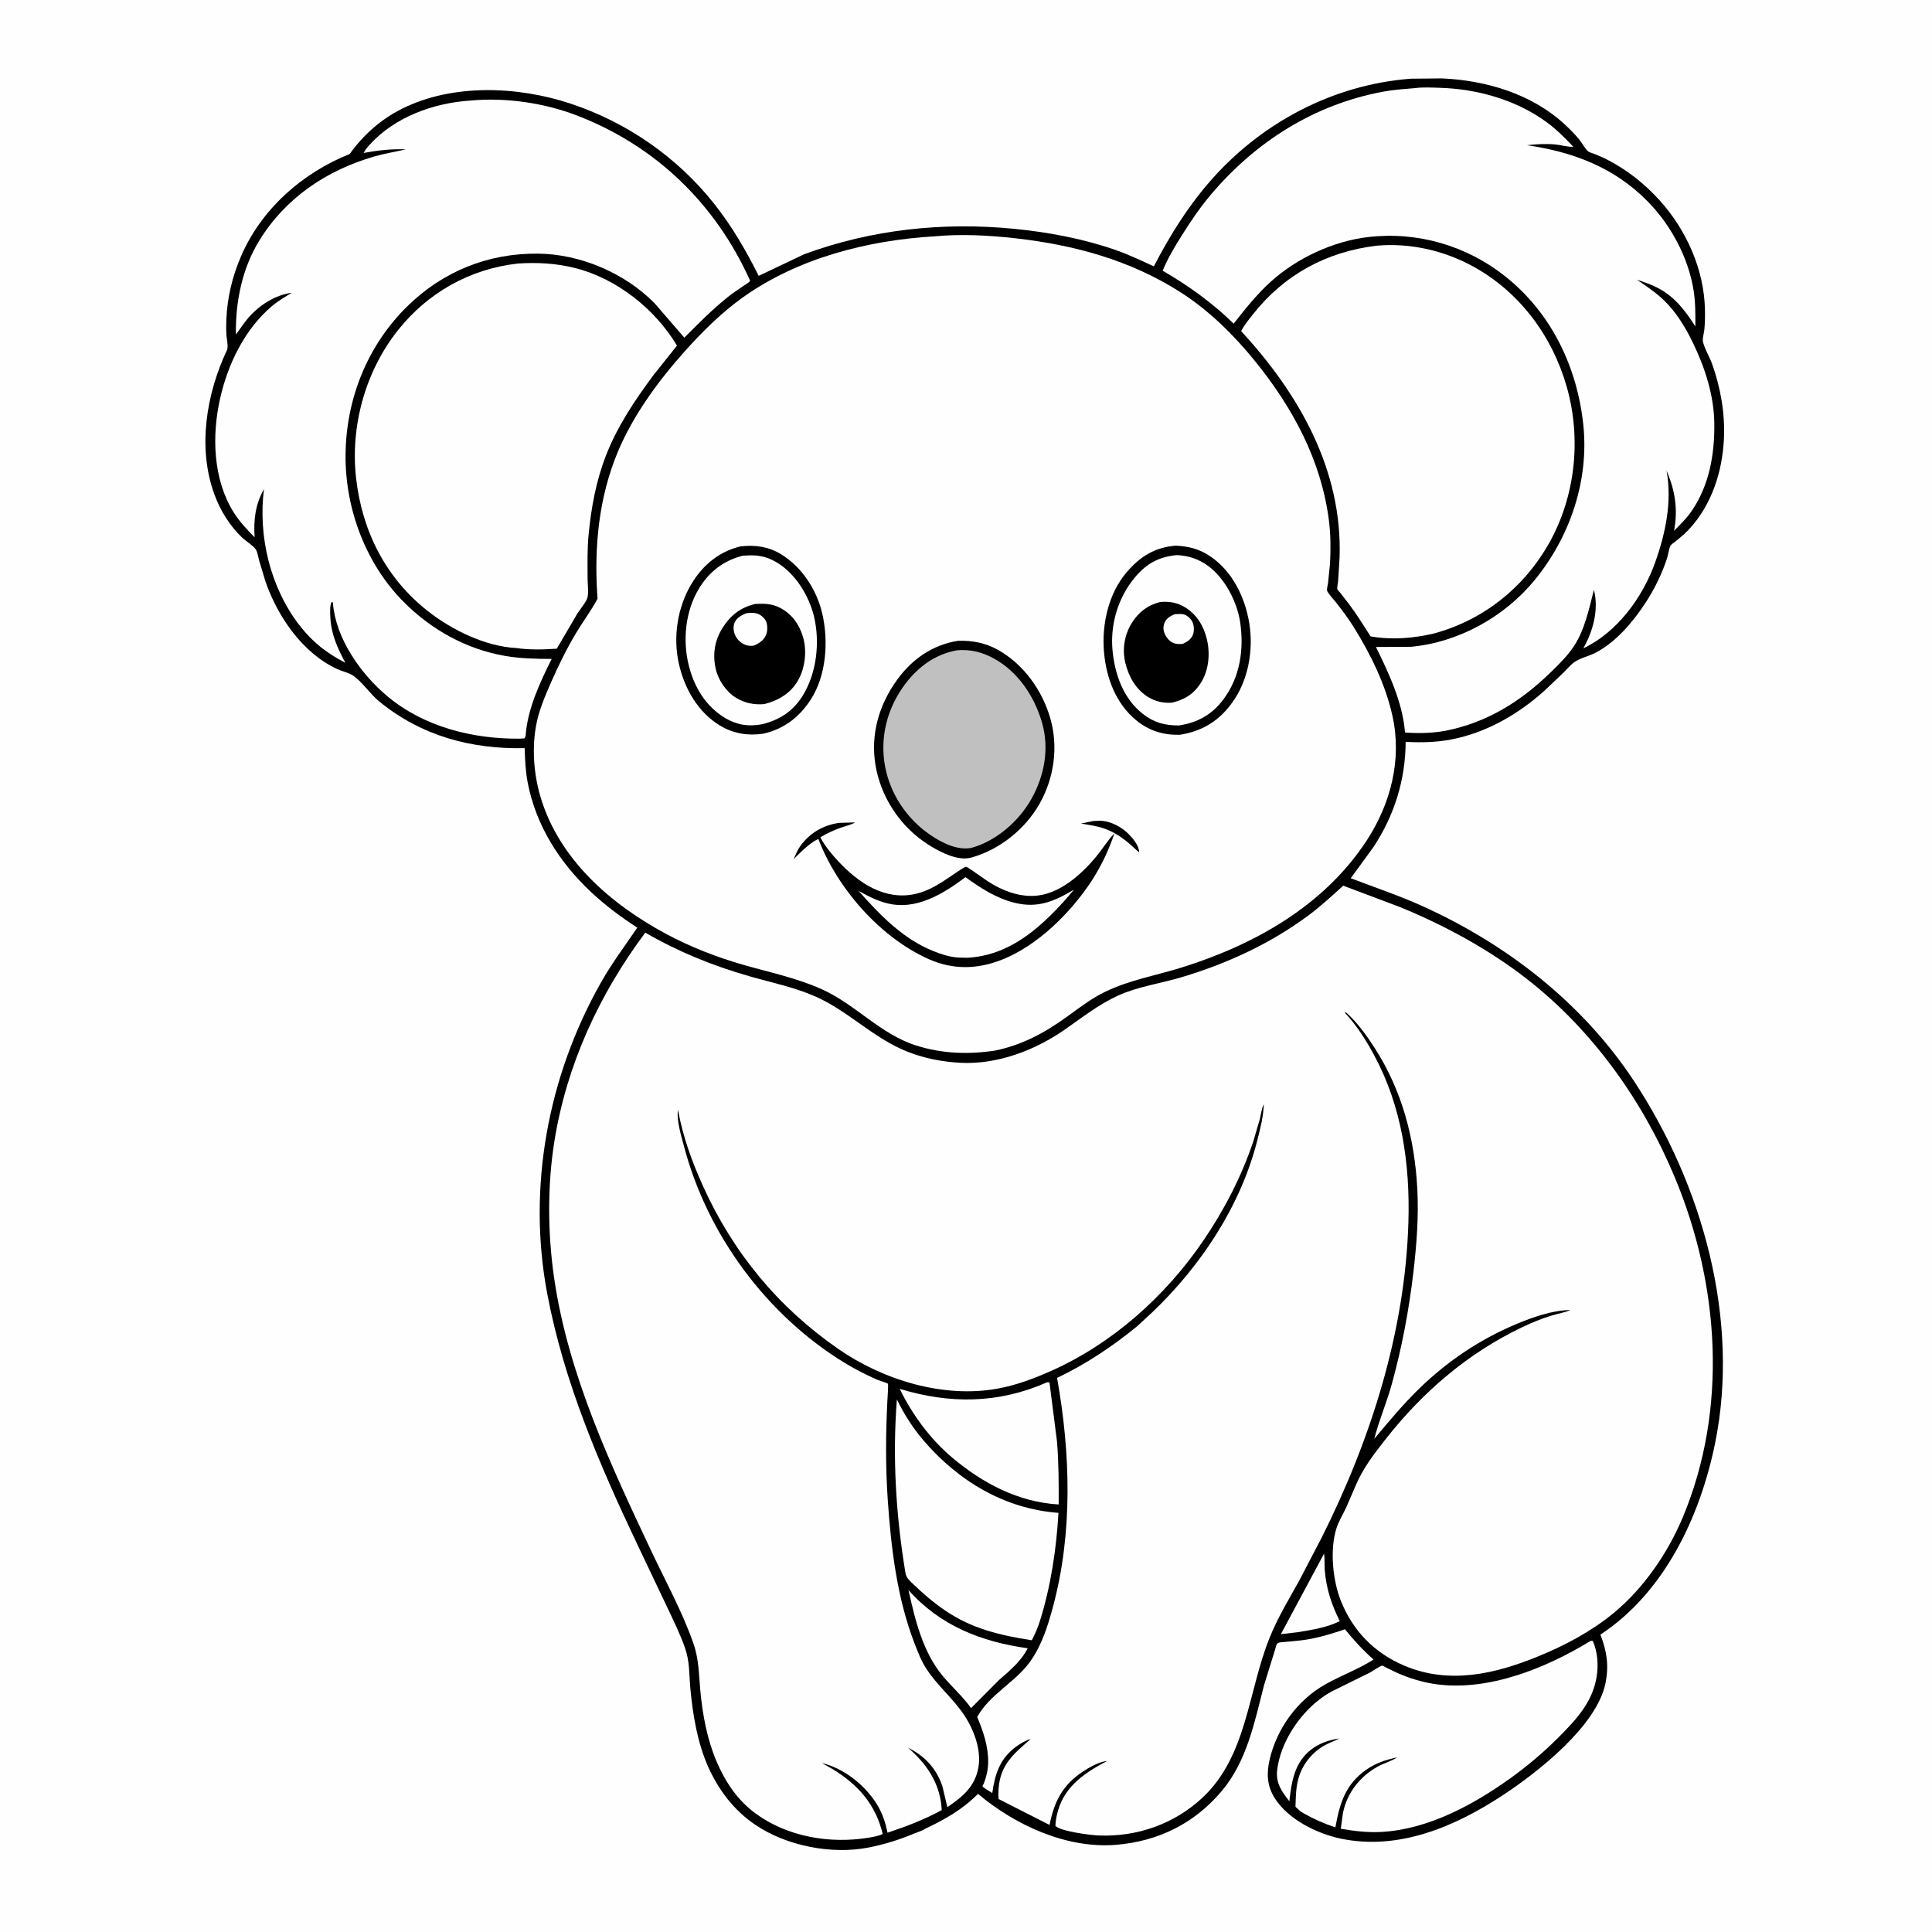 <svg version="1.1" xmlns="http://www.w3.org/2000/svg" style="display: block;" viewBox="0 0 2048 2048" width="1024" height="1024">
<path transform="translate(0,0)" fill="rgb(254,254,254)" d="M -0 -0 L 2048 0 L 2048 2048 L -0 2048 L -0 -0 z"/>
<path transform="translate(0,0)" fill="rgb(0,0,0)" d="M 1495.68 83.425 L 1528.56 83.108 C 1575.74 85.175 1624.65 99.8 1659.63 132.747 C 1664.74 137.56 1669.84 142.7 1674.27 148.147 C 1676.98 151.476 1680.55 158.112 1683.62 160.565 C 1684.82 161.529 1688.18 162.376 1689.68 162.986 C 1694.29 164.85 1698.85 166.747 1703.28 169.008 C 1724.38 179.789 1742.93 194.41 1758.85 211.898 C 1787.55 243.429 1806.5 285.648 1807.33 328.483 C 1807.46 335.303 1807.35 342.155 1806.74 348.953 C 1806.46 352.136 1804.6 358.954 1805.1 361.596 C 1806.52 369.075 1812.26 378.296 1814.91 385.786 C 1823.97 411.349 1828.72 438.292 1827.42 465.438 C 1825.76 499.965 1814.48 535.023 1790.75 560.742 C 1786.64 565.193 1782.1 569.04 1777.44 572.887 C 1775.66 574.361 1772.34 576.386 1770.99 578.15 C 1769.42 580.21 1768.33 588.074 1767.41 590.932 C 1761.84 608.213 1753.78 624.705 1743.77 639.825 C 1730.52 659.846 1713 680.574 1691.43 691.879 C 1684.48 695.521 1675.09 697.495 1668.89 701.871 C 1664.78 704.771 1661.27 709.153 1657.69 712.692 L 1637.79 731.635 C 1609.79 756.949 1575.83 776.655 1538.44 783.862 C 1522.24 786.986 1506.47 787.226 1490.06 786.415 C 1489.84 826.763 1478.09 864.342 1455.87 897.999 L 1431.84 930.965 C 1457.18 940.652 1483.03 949.307 1507.76 960.477 C 1596.99 1000.78 1677.11 1062.88 1731.5 1145.05 C 1804.55 1255.42 1844.94 1398.8 1817.95 1530.46 C 1802.07 1607.89 1764.36 1688.12 1696.51 1732.76 C 1703.32 1750.53 1705.73 1765.62 1701.81 1784.53 C 1692.44 1829.69 1630.6 1878.18 1593.83 1902.48 C 1543.14 1935.98 1482.89 1962.06 1421 1948.96 C 1395.73 1943.62 1365.36 1928.58 1351.23 1906.06 C 1343.03 1892.99 1342.47 1879.98 1345.85 1865.28 C 1353.43 1832.38 1375.33 1802.11 1404.86 1785.5 C 1421.6 1776.08 1439.81 1769.48 1456.08 1759.2 C 1444.79 1749.35 1435.09 1738.7 1425.7 1727.08 C 1412.69 1731.53 1399.7 1735.55 1386.12 1737.86 C 1376.59 1739.48 1367.11 1739.9 1357.53 1740.91 C 1352.5 1741.44 1353.08 1744.44 1351.56 1748.92 L 1339.93 1786.42 C 1329.85 1825.53 1321.84 1866.78 1295.12 1898.54 C 1266.1 1933.02 1227.74 1951.89 1183.09 1955.57 C 1130.67 1959.88 1076.19 1934.83 1036.74 1901.58 C 1020.13 1918.25 1001.47 1928.8 980.325 1938.75 C 977.466 1940.78 972.406 1942.21 969.107 1943.6 C 953.191 1950.29 937.742 1955.07 920.846 1958.42 C 881.709 1966.18 833.789 1956.79 800.781 1934.45 C 777.934 1918.99 761.67 1897.56 750.515 1872.5 C 739.237 1847.16 734.276 1817 731.78 1789.54 C 730.446 1774.85 731.184 1761.45 726.276 1747.26 C 721.201 1732.58 714.049 1718.21 707.462 1704.15 L 676.105 1638.22 C 635.42 1552.61 597.74 1464.9 580.081 1371.32 C 558.828 1258.69 580.771 1140.99 636.993 1041.58 C 648.561 1021.12 662.36 1002.68 675.562 983.354 C 658.204 972.08 641.791 959.906 626.669 945.738 C 593.11 914.298 568.283 875.363 559.41 829.8 C 557.043 817.645 556.572 805.428 556.158 793.086 C 499.201 794.218 446.718 780.121 401.944 743.536 C 392.271 735.631 384.693 723.675 374.807 716.491 C 370.316 713.227 362.908 711.73 357.752 709.376 C 320.941 692.566 294.408 653.871 281.478 616.634 L 274.602 593.765 C 273.72 590.652 273.049 585.923 271.605 583.123 C 269.563 579.164 260.369 573.37 256.916 570.098 C 243.5 557.387 233.538 541.249 227.227 523.967 C 209.174 474.53 218.709 417.456 240.706 370.877 C 242.151 367.816 240.338 359.228 240.077 355.541 C 239.676 349.878 239.677 344.17 239.939 338.5 C 241.017 315.191 246.116 293.659 255.261 272.219 C 276.748 221.844 320.279 183.412 370.691 163.24 C 385.143 143.013 403.668 126.558 425.964 115.369 C 479.762 88.369 549.013 91.323 604.941 109.882 C 664.585 129.674 717.71 166.481 756.858 215.769 C 775.801 239.619 790.653 265.241 804.242 292.414 L 852.613 269.436 C 924.171 243.119 999.743 235.171 1075.45 242.591 C 1111.24 246.098 1148.12 253.067 1182.15 264.862 C 1196.13 269.706 1209.71 276.195 1223.15 282.362 C 1239.47 250.778 1257.88 221.022 1281.1 194 C 1335.42 130.801 1412.37 89.704 1495.68 83.425 z"/>
<path transform="translate(0,0)" fill="rgb(254,254,254)" d="M 1403.59 1646.84 C 1404.35 1652.74 1403.85 1659.02 1404.35 1665.01 C 1406.01 1684.57 1411.53 1700.98 1420.2 1718.45 C 1406.99 1725.21 1390.11 1727.83 1375.55 1730.21 L 1357.77 1732.3 L 1403.59 1646.84 z"/>
<path transform="translate(0,0)" fill="rgb(254,254,254)" d="M 963.067 1685.59 C 996.732 1723.45 1040.2 1740.34 1089.38 1747.24 C 1082.34 1761.19 1070.27 1771.05 1058.7 1781.15 L 1029.39 1810.65 C 1020.51 1798.26 1009.39 1788.54 999.645 1776.98 C 978.39 1751.73 969.969 1717.13 963.067 1685.59 z"/>
<path transform="translate(0,0)" fill="rgb(254,254,254)" d="M 1109.38 1465.5 C 1111.31 1465.1 1110.27 1465.16 1112.5 1465.46 L 1120.46 1528.04 C 1122.29 1550.19 1122.34 1572.59 1122.24 1594.8 C 1079.44 1592.33 1041.65 1572.35 1009.33 1545.08 C 986.099 1525.54 966.965 1499.43 953.732 1472.23 C 1006.59 1488.4 1058.34 1488.01 1109.38 1465.5 z"/>
<path transform="translate(0,0)" fill="rgb(254,254,254)" d="M 950.726 1483.46 C 958.233 1498.86 967.85 1514 979.021 1527 C 1016.06 1570.11 1064.82 1599.41 1122.03 1603.71 C 1119.73 1642.44 1113.99 1681.16 1102.36 1718.25 C 1100.14 1725.23 1097.2 1732.3 1093.72 1738.76 C 1060.22 1733.55 1030.1 1726.53 1001.62 1707.03 C 989.717 1698.88 978.893 1689.64 968.5 1679.67 C 964.978 1676.29 960.716 1672.81 959.879 1667.75 C 949.732 1606.43 945.949 1545.57 950.726 1483.46 z"/>
<path transform="translate(0,0)" fill="rgb(254,254,254)" d="M 1685.99 1739.5 L 1688.38 1739.32 C 1693.66 1751.32 1694.58 1765.29 1692.38 1778.15 C 1687.9 1804.28 1671.43 1822.18 1653.29 1840.49 C 1636.93 1857.01 1619.36 1871.94 1600.44 1885.46 C 1560.9 1913.7 1513.34 1939.34 1464 1941.95 C 1449.44 1942.72 1435.58 1940.96 1421.29 1938.56 L 1423.51 1922.38 C 1427.63 1900.62 1441.75 1882.78 1461.14 1872.28 C 1467.43 1868.87 1475.1 1866.92 1480.91 1862.91 C 1469.1 1865.46 1458.43 1868.88 1448.42 1875.87 C 1426.14 1891.44 1420.11 1911.65 1415.57 1937.1 C 1403.21 1933.01 1392.86 1928.38 1381.47 1921.94 C 1378.34 1920.24 1375.86 1917.69 1373.26 1915.29 C 1373.62 1905.23 1373.63 1894.92 1376.41 1885.18 C 1380.71 1870.1 1391.03 1857.3 1404.78 1849.8 C 1409.58 1847.18 1414.8 1845.57 1419.57 1842.88 C 1408.99 1844.35 1398.2 1848.05 1389.74 1854.7 C 1372.02 1868.61 1369.2 1888.53 1366.74 1909.4 C 1358.73 1899.1 1352.23 1890.21 1353.86 1876.33 C 1357.18 1848.11 1376.07 1818.99 1398.15 1801.92 C 1402.37 1798.66 1406.9 1795.65 1411.57 1793.06 L 1452 1773.08 C 1454.63 1771.69 1463.29 1765.7 1465.34 1765.61 C 1465.72 1765.6 1468.6 1767.31 1469.01 1767.51 L 1481.57 1773.58 C 1494.55 1779.18 1508 1783.32 1522 1785.29 C 1577.98 1793.13 1638.98 1768.18 1685.99 1739.5 z"/>
<path transform="translate(0,0)" fill="rgb(254,254,254)" d="M 548.691 279.394 L 548.732 279.368 C 569.312 278.012 589.233 279.039 609.333 284.055 C 653.424 295.058 694.469 327.502 717.628 366.366 L 693.007 397.269 C 673.205 423.846 654.722 451.308 642.552 482.344 C 631.969 509.332 626.737 537.83 623.955 566.562 C 622.444 582.16 622.82 597.938 622.886 613.591 C 622.91 619.248 624.026 627.745 622.847 633.061 C 621.814 637.72 614.744 646.041 611.974 650.464 L 590.223 687.652 C 575.611 688.573 561.715 689.025 547.144 686.942 C 514.35 685.178 479.16 667.887 453.749 647.966 C 408.916 612.819 383.953 563.264 377.504 507.177 C 371.149 451.906 387.222 393.639 421.847 350.059 C 453.53 310.181 498.109 285.083 548.691 279.394 z"/>
<path transform="translate(0,0)" fill="rgb(254,254,254)" d="M 1459.73 260.391 C 1495.25 257.359 1531.26 265.658 1562.4 282.917 C 1611.3 310.016 1645.71 356.755 1660.87 410.221 C 1676.48 465.308 1670.07 526.545 1641.69 576.5 C 1614.98 623.499 1571.9 657.534 1519.73 671.594 C 1497.71 676.715 1475.23 678.495 1452.89 674.597 C 1445.52 663.134 1438.32 651.365 1430.1 640.486 L 1420.51 628.15 C 1419.93 627.404 1417.82 625.203 1417.59 624.443 C 1417.2 623.204 1418.32 617.913 1418.46 616.243 L 1420 591.288 C 1423.26 498.219 1376.93 417.365 1315.66 351.004 C 1318.9 344.67 1323.6 338.997 1327.99 333.422 C 1361.35 291.055 1406.33 266.696 1459.73 260.391 z"/>
<path transform="translate(0,0)" fill="rgb(254,254,254)" d="M 498.926 106.586 C 536.032 103.119 576.831 109.071 611.502 122.402 C 695.072 154.532 758.642 216.127 795.171 297.597 C 793.437 300.046 789.862 301.835 787.384 303.541 C 781.85 307.352 776.255 311.03 771.023 315.26 C 754.755 328.412 740.133 343.098 725.44 357.958 L 693.903 321.462 C 662.417 289.486 615.23 269.314 570.41 268.863 C 517.415 268.33 469.454 287.603 431.547 324.902 C 389.097 366.671 366.592 423.665 366.296 482.945 C 366.013 539.667 387.806 597.872 428.074 638.229 C 457.354 667.574 494.061 688.059 535.072 695.237 C 551.564 698.123 568.125 698.445 584.815 698.49 C 572.447 723.268 559.439 750.963 557.258 778.943 C 557.105 780.902 557.072 780.877 555.909 782.716 L 550.25 783.018 C 500.75 783.344 449.549 770.511 410.818 738.214 C 382.628 714.706 356.159 677.34 352.923 639.653 L 352.834 638.5 L 351.5 638.178 L 350.608 640.573 C 349.634 644.514 349.961 649.628 350.136 653.678 C 350.935 672.189 357.568 686.555 366.118 702.629 C 346.235 692.206 331.667 681.062 317.785 663.25 C 286.497 623.102 273.459 568.456 279.818 518.358 C 270.584 535.272 268.774 550.378 269.884 569.516 C 261.876 561.437 253.878 552.93 247.804 543.268 C 225.617 507.973 224.39 461.471 233.46 421.812 C 241.789 385.397 259.479 348.877 288.393 324.397 C 294.881 318.904 302.103 314.781 309.272 310.295 C 291.604 312.774 275.001 323.399 263.446 336.653 C 258.445 342.388 254.623 348.613 250.065 354.626 C 249.519 320.021 256.61 284.586 275.025 254.75 C 302.932 209.534 346.342 180.456 396.798 165.858 C 407.854 162.659 419.11 160.943 430.289 158.339 C 414.809 157.717 400.719 159.304 385.528 162.159 C 386.896 159.121 389.273 156.284 391.5 153.807 C 418.342 123.949 459.714 109.041 498.926 106.586 z"/>
<path transform="translate(0,0)" fill="rgb(254,254,254)" d="M 1499.71 93.423 C 1508.17 92.276 1517.97 92.82 1526.52 93.085 C 1565.75 94.299 1606.16 105.597 1638.26 128.601 C 1649.18 136.43 1658.61 145.805 1667.77 155.568 C 1662.12 155.979 1654.8 153.723 1648.96 153.159 C 1638.73 152.172 1628.89 152.824 1618.74 153.913 C 1667.61 161.159 1710.58 177.208 1746 212.899 C 1771.09 238.178 1789.73 272.761 1795.33 308.104 C 1797.33 320.695 1797.19 333.374 1797.15 346.079 C 1786.57 329.435 1775.57 314.895 1757.77 305.442 C 1750.5 301.582 1742.87 299.093 1735.09 296.485 C 1745.12 303.149 1755.46 310.214 1764.13 318.611 C 1776.99 331.07 1786.61 347.025 1794.39 363.008 C 1807.25 389.393 1816.83 418.949 1817.24 448.5 C 1817.71 481.916 1811.75 515.88 1791.91 543.5 C 1786.9 550.472 1780.57 556.565 1774.58 562.688 C 1778.81 540.183 1775.76 519.852 1766.63 499.019 C 1772.62 531.698 1765.53 565.419 1754.48 596.346 C 1741.31 633.2 1714.26 670.336 1678.39 687.261 C 1688.72 669.055 1695.02 645.97 1689.59 625.228 C 1684.47 645.34 1679.98 667.359 1668.44 684.972 C 1661.92 694.931 1652.86 703.808 1644.36 712.122 C 1612.23 743.553 1576.45 765.976 1531.91 774.727 C 1517.59 777.228 1503.86 777.546 1489.37 776.464 C 1487.01 745.154 1472.23 713.537 1458.54 685.826 L 1495.78 685.623 C 1545.86 680.971 1594.51 654.146 1626.48 615.289 C 1664.16 569.498 1684.66 509.523 1678.35 450.053 C 1671.87 389.016 1644.47 331.767 1595.84 293.124 C 1554.46 260.236 1502.34 245.091 1449.82 251.355 C 1413.17 255.725 1374.87 273.575 1347.5 298.232 C 1332.49 311.755 1320.14 327.237 1307.73 343.099 C 1285.05 320.856 1259.91 302.91 1232.51 286.969 C 1237.73 274.009 1245.23 261.582 1252.65 249.756 C 1261.94 234.946 1271.84 220.215 1283.13 206.839 C 1330.89 150.257 1392.8 110.88 1466.11 97.175 C 1477.15 95.111 1488.53 94.344 1499.71 93.423 z"/>
<path transform="translate(0,0)" fill="rgb(254,254,254)" d="M 991.026 250.5 C 1019 247.873 1048.65 249.456 1076.55 252.612 C 1138.86 259.657 1198.28 275.805 1251.52 309.865 C 1281.76 329.212 1308.08 355.256 1330.59 383.058 C 1370.41 432.23 1400.68 488.209 1408.71 551.737 C 1410.6 566.709 1410.7 582.201 1409.88 597.262 L 1407.78 618.103 C 1407.53 619.942 1406.39 624.293 1406.71 625.83 C 1407.3 628.646 1413.8 635.531 1415.83 638.115 C 1422.53 646.683 1429.05 655.176 1434.8 664.431 C 1453.19 694.01 1468.74 725.416 1476.2 759.59 C 1486.21 805.462 1474.16 852.096 1448.76 890.973 C 1403.65 960.002 1330.04 1001.36 1253.02 1025.47 C 1225.65 1034.04 1198.17 1038.59 1172 1051.09 C 1157.44 1058.04 1144.78 1067.78 1131.79 1077.21 C 1107.76 1094.65 1084.03 1107.62 1054.76 1113.66 C 1026.38 1117.95 998.849 1117.01 971.344 1108.34 C 933.303 1096.36 906.996 1064.79 871.31 1048.72 C 844.849 1036.81 816.348 1030.84 788.562 1022.94 C 760.214 1014.87 731.75 1003.78 705.784 989.816 C 647.002 958.201 592.57 910.738 572.959 844.767 C 565.756 820.539 563.71 792.748 568.503 767.918 C 571.392 752.955 577.493 738.491 583.579 724.583 C 591.366 706.787 600.064 688.811 610.008 672.101 C 617.537 659.449 626.466 647.588 633.447 634.626 L 633.082 629.802 C 629.86 578.474 634.957 526.81 654.889 479.062 C 671.037 440.378 697.559 404.155 725.332 373.001 C 743.882 352.193 764.389 331.768 787.098 315.5 C 845.553 273.626 920.024 254.596 991.026 250.5 z"/>
<path transform="translate(0,0)" fill="rgb(0,0,0)" d="M 1158.8 870.322 L 1166 870.018 C 1177.39 870.323 1189.1 876.557 1196.93 884.67 C 1201.37 889.268 1207.67 896.859 1207.5 903.48 L 1203.82 900.341 C 1193.97 890.986 1183.51 882.796 1170.5 878.252 C 1162.68 875.519 1154.04 874.384 1145.89 873.013 L 1158.8 870.322 z"/>
<path transform="translate(0,0)" fill="rgb(0,0,0)" d="M 889.394 872.293 L 906.541 871.79 C 902.158 874.392 896.067 875.679 891.195 877.418 C 883.492 880.169 876.618 883.413 869.571 887.563 C 875.418 899.007 887.133 912.011 896.427 920.866 C 920.438 943.739 949.997 957.472 982.5 943.657 C 994.306 938.639 1004.35 931.116 1014.95 924.06 C 1016.36 923.121 1022.64 918.79 1024.1 918.864 C 1024.97 918.909 1028.17 921.119 1028.93 921.608 L 1047.58 934.537 C 1061.96 943.718 1078.28 950.276 1095.61 949.669 C 1122.41 948.73 1146.61 926.907 1162.67 907.224 C 1169.17 899.257 1174.18 890.888 1181.35 883.344 C 1175.27 901.435 1167.62 917.325 1157.36 933.515 C 1134.87 967.66 1099.98 1002.5 1061.66 1017.47 C 1035.8 1027.57 1010.28 1028.15 984.531 1016.73 C 933.162 993.949 887.297 941.499 867.532 889.317 C 858.371 893.385 848.495 903.684 841.313 910.689 C 843.431 905.852 845.449 900.82 848.577 896.534 C 858.563 882.847 872.768 874.678 889.394 872.293 z"/>
<path transform="translate(0,0)" fill="rgb(254,254,254)" d="M 1023.4 929.809 C 1039.48 941.428 1056.3 952.328 1075.84 957.069 C 1100.35 963.019 1117.94 955.317 1138.47 943.034 L 1129.05 954.124 C 1100.86 985.307 1069.18 1012.9 1025.34 1015.28 L 1015.5 1015 C 1006.65 1014.46 997.6 1011.48 989.402 1008.2 C 957.018 995.276 932.814 969.859 910.093 944.386 C 921.599 950.734 933.352 956.787 946.502 958.767 C 974.773 963.025 1001.89 946.089 1023.4 929.809 z"/>
<path transform="translate(0,0)" fill="rgb(0,0,0)" d="M 1246.22 578.43 C 1260.61 579.114 1272.11 582.089 1284.01 590.459 C 1306.86 606.533 1319.85 633.515 1324.27 660.523 C 1328.95 689.144 1323.32 721.253 1306.08 744.959 C 1291.92 764.449 1274.43 775.137 1250.67 778.897 C 1233.22 779.354 1218.14 774.727 1204.5 763.586 C 1182.86 745.903 1172.72 718.706 1170.31 691.521 C 1167.7 662.108 1174.94 629.112 1194.54 606.307 C 1208.71 589.831 1224.4 580.152 1246.22 578.43 z"/>
<path transform="translate(0,0)" fill="rgb(254,254,254)" d="M 1247.7 588.41 C 1260.35 589.117 1270.83 592.645 1281.05 600.219 C 1298.63 613.235 1311.42 638.113 1314.61 659.55 C 1318.88 688.198 1314.55 717.865 1296.78 741.5 C 1284.71 757.568 1269.36 766.133 1249.6 769.015 C 1234.79 769.028 1223.2 766.054 1211.28 756.632 C 1190.93 740.549 1181.99 715.514 1179.41 690.407 C 1176.54 662.418 1185.01 633.734 1202.96 612.143 C 1215.17 597.453 1228.61 590.112 1247.7 588.41 z"/>
<path transform="translate(0,0)" fill="rgb(0,0,0)" d="M 1229.86 638.151 C 1239.57 637.32 1248.14 638.725 1256.54 643.969 C 1268.96 651.717 1276.1 663.852 1279.4 677.869 C 1282.93 692.82 1281.43 710.153 1273.28 723.34 C 1265.73 735.538 1255.99 741.658 1242.24 744.884 C 1233.24 745.466 1225.17 743.748 1217.43 739.098 C 1204.14 731.116 1196.59 717.552 1192.94 702.822 C 1189.4 688.487 1191.89 673.124 1199.64 660.57 C 1206.77 648.997 1216.6 641.423 1229.86 638.151 z"/>
<path transform="translate(0,0)" fill="rgb(254,254,254)" d="M 1245.11 651.095 C 1248.37 650.94 1252.42 650.458 1255.51 651.492 C 1258.9 652.626 1262.59 656.2 1264.07 659.441 C 1265.83 663.317 1266.1 668.759 1264.56 672.737 C 1262.57 677.874 1258.62 680.2 1253.9 682.503 C 1250.78 682.835 1247.5 682.912 1244.5 681.834 C 1240.18 680.282 1236.8 676.437 1234.89 672.363 C 1232.96 668.226 1232.77 664.202 1234.57 659.966 C 1236.57 655.249 1240.65 653.054 1245.11 651.095 z"/>
<path transform="translate(0,0)" fill="rgb(0,0,0)" d="M 785.244 579.151 C 800.657 577.46 814.654 579.384 828.006 587.539 C 850.136 601.056 865.888 625.488 871.658 650.5 C 878.391 679.689 876.006 715.998 859.371 741.67 C 847.301 760.297 830.691 772.993 808.922 777.772 C 792.869 780.115 777.577 777.705 763.538 769.318 C 740.225 755.389 725.979 730.637 719.884 704.712 C 713.059 675.679 718.01 643.226 733.647 617.867 C 745.642 598.414 762.829 584.38 785.244 579.151 z"/>
<path transform="translate(0,0)" fill="rgb(254,254,254)" d="M 787.136 589.131 C 801.178 587.932 811.15 588.837 823.5 596.236 C 843.215 608.046 857.615 631.547 862.869 653.5 C 869.321 680.457 865.814 713.127 851.169 737 C 840.912 753.721 826.651 763.189 807.827 767.72 C 793.73 770.434 781.171 768.565 768.729 761.156 C 748.218 748.941 735.92 728.412 730.214 705.721 C 723.448 678.814 726.401 648.109 740.807 624.113 C 751.544 606.229 766.832 594.268 787.136 589.131 z"/>
<path transform="translate(0,0)" fill="rgb(0,0,0)" d="M 800.816 640.189 C 809.915 639.694 818.173 639.891 826.5 644.121 C 839.291 650.62 847.127 661.588 851.177 675.1 C 855.601 689.857 853.535 708.142 845.813 721.5 C 837.962 735.081 824.961 742.691 810.176 746.364 C 799.399 747.321 789.351 745.328 780.086 739.606 C 769.613 733.137 761.311 720.798 758.663 708.891 C 755.257 693.579 757.507 678.848 765.992 665.496 C 774.516 652.084 785.16 643.78 800.816 640.189 z"/>
<path transform="translate(0,0)" fill="rgb(254,254,254)" d="M 790.862 650.129 C 794.378 649.646 797.995 649.329 801.5 650.124 C 805.793 651.099 810.007 654.526 811.952 658.472 C 813.675 661.969 813.747 668.316 812.43 671.997 C 810.132 678.424 805.178 681.784 799.14 684.352 C 796.396 684.747 793.672 684.693 791 683.875 C 786.316 682.442 782.019 678.694 779.788 674.361 C 777.63 670.169 776.788 664.666 778.63 660.196 C 780.845 654.821 785.829 652.287 790.862 650.129 z"/>
<path transform="translate(0,0)" fill="rgb(0,0,0)" d="M 1015.6 679.273 C 1030.54 678.806 1044.55 681.438 1057.72 688.781 C 1085.19 704.101 1105.12 732.11 1113.57 762.177 C 1121.95 792.002 1117.34 824.756 1102.16 851.688 C 1086.87 878.791 1060.01 900.414 1030.09 908.951 L 1029.46 909.076 L 1026.69 909.644 C 1011.6 912.173 990.593 900.207 978.683 891.74 C 952.11 872.851 933.424 843.286 928.06 811.079 C 922.645 778.569 931.66 747.408 950.739 720.921 C 966.744 698.7 988.441 683.563 1015.6 679.273 z"/>
<path transform="translate(0,0)" fill="rgb(193,192,192)" d="M 1014.79 689.272 C 1029.11 688.294 1040.85 691.123 1053.41 697.959 C 1079.31 712.056 1096.67 738.382 1104.64 766.264 C 1112.5 793.783 1107.1 822.466 1093.21 847.084 C 1079.85 870.755 1055.91 891.615 1029.48 898.861 C 1014.47 901.559 998.287 893.347 986.129 885.036 C 961.306 868.069 943.611 841.749 938.168 812.115 C 932.789 782.827 939.802 753.401 956.675 729.075 C 970.903 708.563 989.876 693.696 1014.79 689.272 z"/>
<path transform="translate(0,0)" fill="rgb(254,254,254)" d="M 1423.86 938.861 L 1484.69 961.79 C 1531.91 981.181 1578.69 1006.62 1619 1038.1 C 1688.82 1092.64 1741.89 1167.48 1775.73 1248.96 C 1822.75 1362.2 1831.76 1493.89 1783.82 1608.41 C 1767.94 1646.36 1742.25 1683.79 1710.32 1710.05 C 1686.71 1729.46 1659.09 1744.12 1630.91 1755.68 C 1584.98 1774.54 1536.14 1785.85 1488.6 1765.65 C 1456.89 1752.17 1434.1 1728.91 1421.3 1696.8 C 1412.7 1675.22 1409.54 1642.44 1416.67 1620.15 C 1419.06 1612.67 1423.45 1605.43 1426.86 1598.36 L 1437.52 1573.74 C 1445.3 1555.82 1456.22 1541.66 1468.15 1526.42 C 1507.65 1475.96 1555.45 1434.67 1613.49 1406.95 C 1623.54 1402.15 1634.22 1397.66 1644.91 1394.5 C 1651.47 1392.57 1658.25 1391.37 1664.61 1388.86 L 1663.18 1388.74 C 1645.47 1389.08 1624.62 1396.36 1608.42 1403.11 C 1569.23 1419.43 1534.62 1442.59 1504.24 1472.16 C 1487.17 1488.79 1472.05 1507.02 1456.77 1525.25 C 1461.77 1505.72 1469.99 1486.73 1475.38 1467.2 C 1486.12 1428.23 1493.63 1388.37 1498.3 1348.22 C 1501.66 1319.39 1503.95 1289.64 1502.43 1260.61 C 1499.61 1206.88 1486.38 1156.15 1457.07 1110.66 C 1448.5 1097.35 1438.7 1083.82 1426.9 1073.19 L 1425.55 1073.5 C 1437.9 1086.55 1448.06 1102.63 1456.56 1118.39 C 1486.18 1173.28 1494.77 1233.98 1492.96 1295.58 C 1489.54 1412.04 1452.88 1526.61 1400.96 1630.05 L 1376.99 1676 C 1365.9 1695.81 1354.14 1715.38 1345.66 1736.5 C 1322.81 1793.39 1321.89 1861.66 1274.49 1905.79 C 1244.59 1933.62 1205.29 1947.31 1164.59 1945.69 C 1156.08 1945.35 1124.25 1941.36 1118.77 1935.5 C 1118.93 1929.52 1120.21 1923.71 1121.95 1918 C 1129.76 1892.51 1151.1 1878.57 1173.41 1866.82 C 1165.51 1867.21 1154.28 1873.73 1147.8 1878.01 C 1126.32 1892.21 1117.45 1909.84 1112.58 1934.52 L 1058.59 1907.07 C 1058.21 1903.53 1058.27 1900.05 1058.51 1896.5 C 1060.28 1870.58 1074.33 1859.31 1092.66 1843.41 C 1087.53 1844.68 1081.3 1848.47 1077.04 1851.59 C 1060.04 1864.05 1054.68 1880.43 1051.85 1900.66 C 1050.25 1899.68 1042.25 1894.93 1041.7 1893.74 C 1041.22 1892.71 1042.52 1891.61 1042.92 1890.54 C 1045.7 1883.11 1047.32 1876.44 1047.48 1868.5 C 1047.81 1851.57 1042.37 1835.54 1035.88 1820.11 C 1048.97 1795.99 1076.67 1783.24 1092.4 1760.78 C 1104.65 1743.29 1110.8 1723.38 1116.27 1703 C 1137.35 1624.47 1134.75 1540.14 1120.55 1460.63 C 1150.93 1446.17 1179.39 1427.25 1205.33 1405.95 L 1221.69 1390.87 C 1273.24 1341.58 1315.4 1277.95 1332.93 1208.27 C 1335.98 1196.16 1339.38 1182.98 1339.68 1170.5 C 1337.27 1175.25 1336.68 1181.38 1335.4 1186.58 L 1328.2 1211.08 C 1315.41 1248.37 1297.54 1282.94 1275.33 1315.49 C 1235.55 1373.8 1179.46 1424.13 1114.69 1453.03 C 1096.23 1461.27 1077.51 1468.33 1057.56 1471.98 C 1000.03 1482.51 935.95 1462.81 888.49 1429.84 C 824.654 1385.5 777.151 1327.9 745.12 1257.11 C 733.412 1231.23 723.761 1204.55 718.703 1176.52 C 716.87 1187.19 722.293 1204.57 725.025 1214.97 C 749.568 1308.43 812.115 1393.44 894.467 1444.15 C 905.628 1451.02 917.572 1457.11 929.546 1462.44 C 931.094 1463.13 940.661 1466.09 941.234 1466.83 C 941.844 1467.62 940.701 1483.95 940.599 1486 C 938.86 1520.89 938.687 1555.12 941.064 1590 C 944.513 1640.61 950.88 1693.86 969.181 1741.39 C 972.889 1751.02 976.389 1760.37 982.058 1769.08 C 993.4 1786.51 1009.75 1799.97 1021.5 1817.24 C 1032.12 1832.85 1040.63 1854.84 1037.07 1874 C 1033.33 1894.15 1020.29 1904.66 1004.25 1915.67 L 999.004 1893.58 C 992.615 1874.66 980.427 1861.43 962.501 1852.62 L 965.776 1855.52 C 984.496 1872.61 997.054 1892.99 998.28 1918.76 C 979.999 1928.79 960.59 1936.2 940.846 1942.72 C 938.644 1932.41 935.559 1922.59 930.092 1913.5 C 917.673 1892.84 894.904 1874.54 871.278 1868.86 L 882.5 1875.27 C 909.849 1891.91 928.137 1912.79 935.724 1944.09 C 931.424 1946.27 925.493 1947.23 920.77 1948.02 C 879.846 1954.81 834.618 1947.11 800.838 1922.28 C 781.723 1908.23 768.92 1889 759.649 1867.36 C 749.674 1844.08 744.817 1817.99 742.439 1792.87 C 740.789 1775.45 740.944 1759.11 735.14 1742.38 C 723.532 1708.92 705.721 1676.59 690.572 1644.52 C 647.004 1552.29 602.5 1457.37 587.51 1355.5 C 580.537 1308.11 580.118 1256.81 587.721 1209.49 C 600.711 1128.64 635.273 1053.88 684.031 988.64 C 719.406 1009.09 755.353 1023.66 794.628 1034.92 C 818.219 1041.69 842.248 1046.51 864.815 1056.53 C 899.38 1071.89 925.621 1100.23 961.061 1114.49 C 979.302 1121.83 998.849 1125.64 1018.45 1126.62 C 1057.17 1128.56 1096.89 1113.48 1128.3 1091.7 C 1147.07 1078.68 1164.47 1064.75 1185.5 1055.22 C 1206.51 1045.7 1230.69 1042.44 1252.76 1035.82 C 1300.81 1021.4 1346.62 1000.38 1387.01 970.354 C 1399.98 960.712 1411.91 949.707 1423.86 938.861 z"/>
</svg>